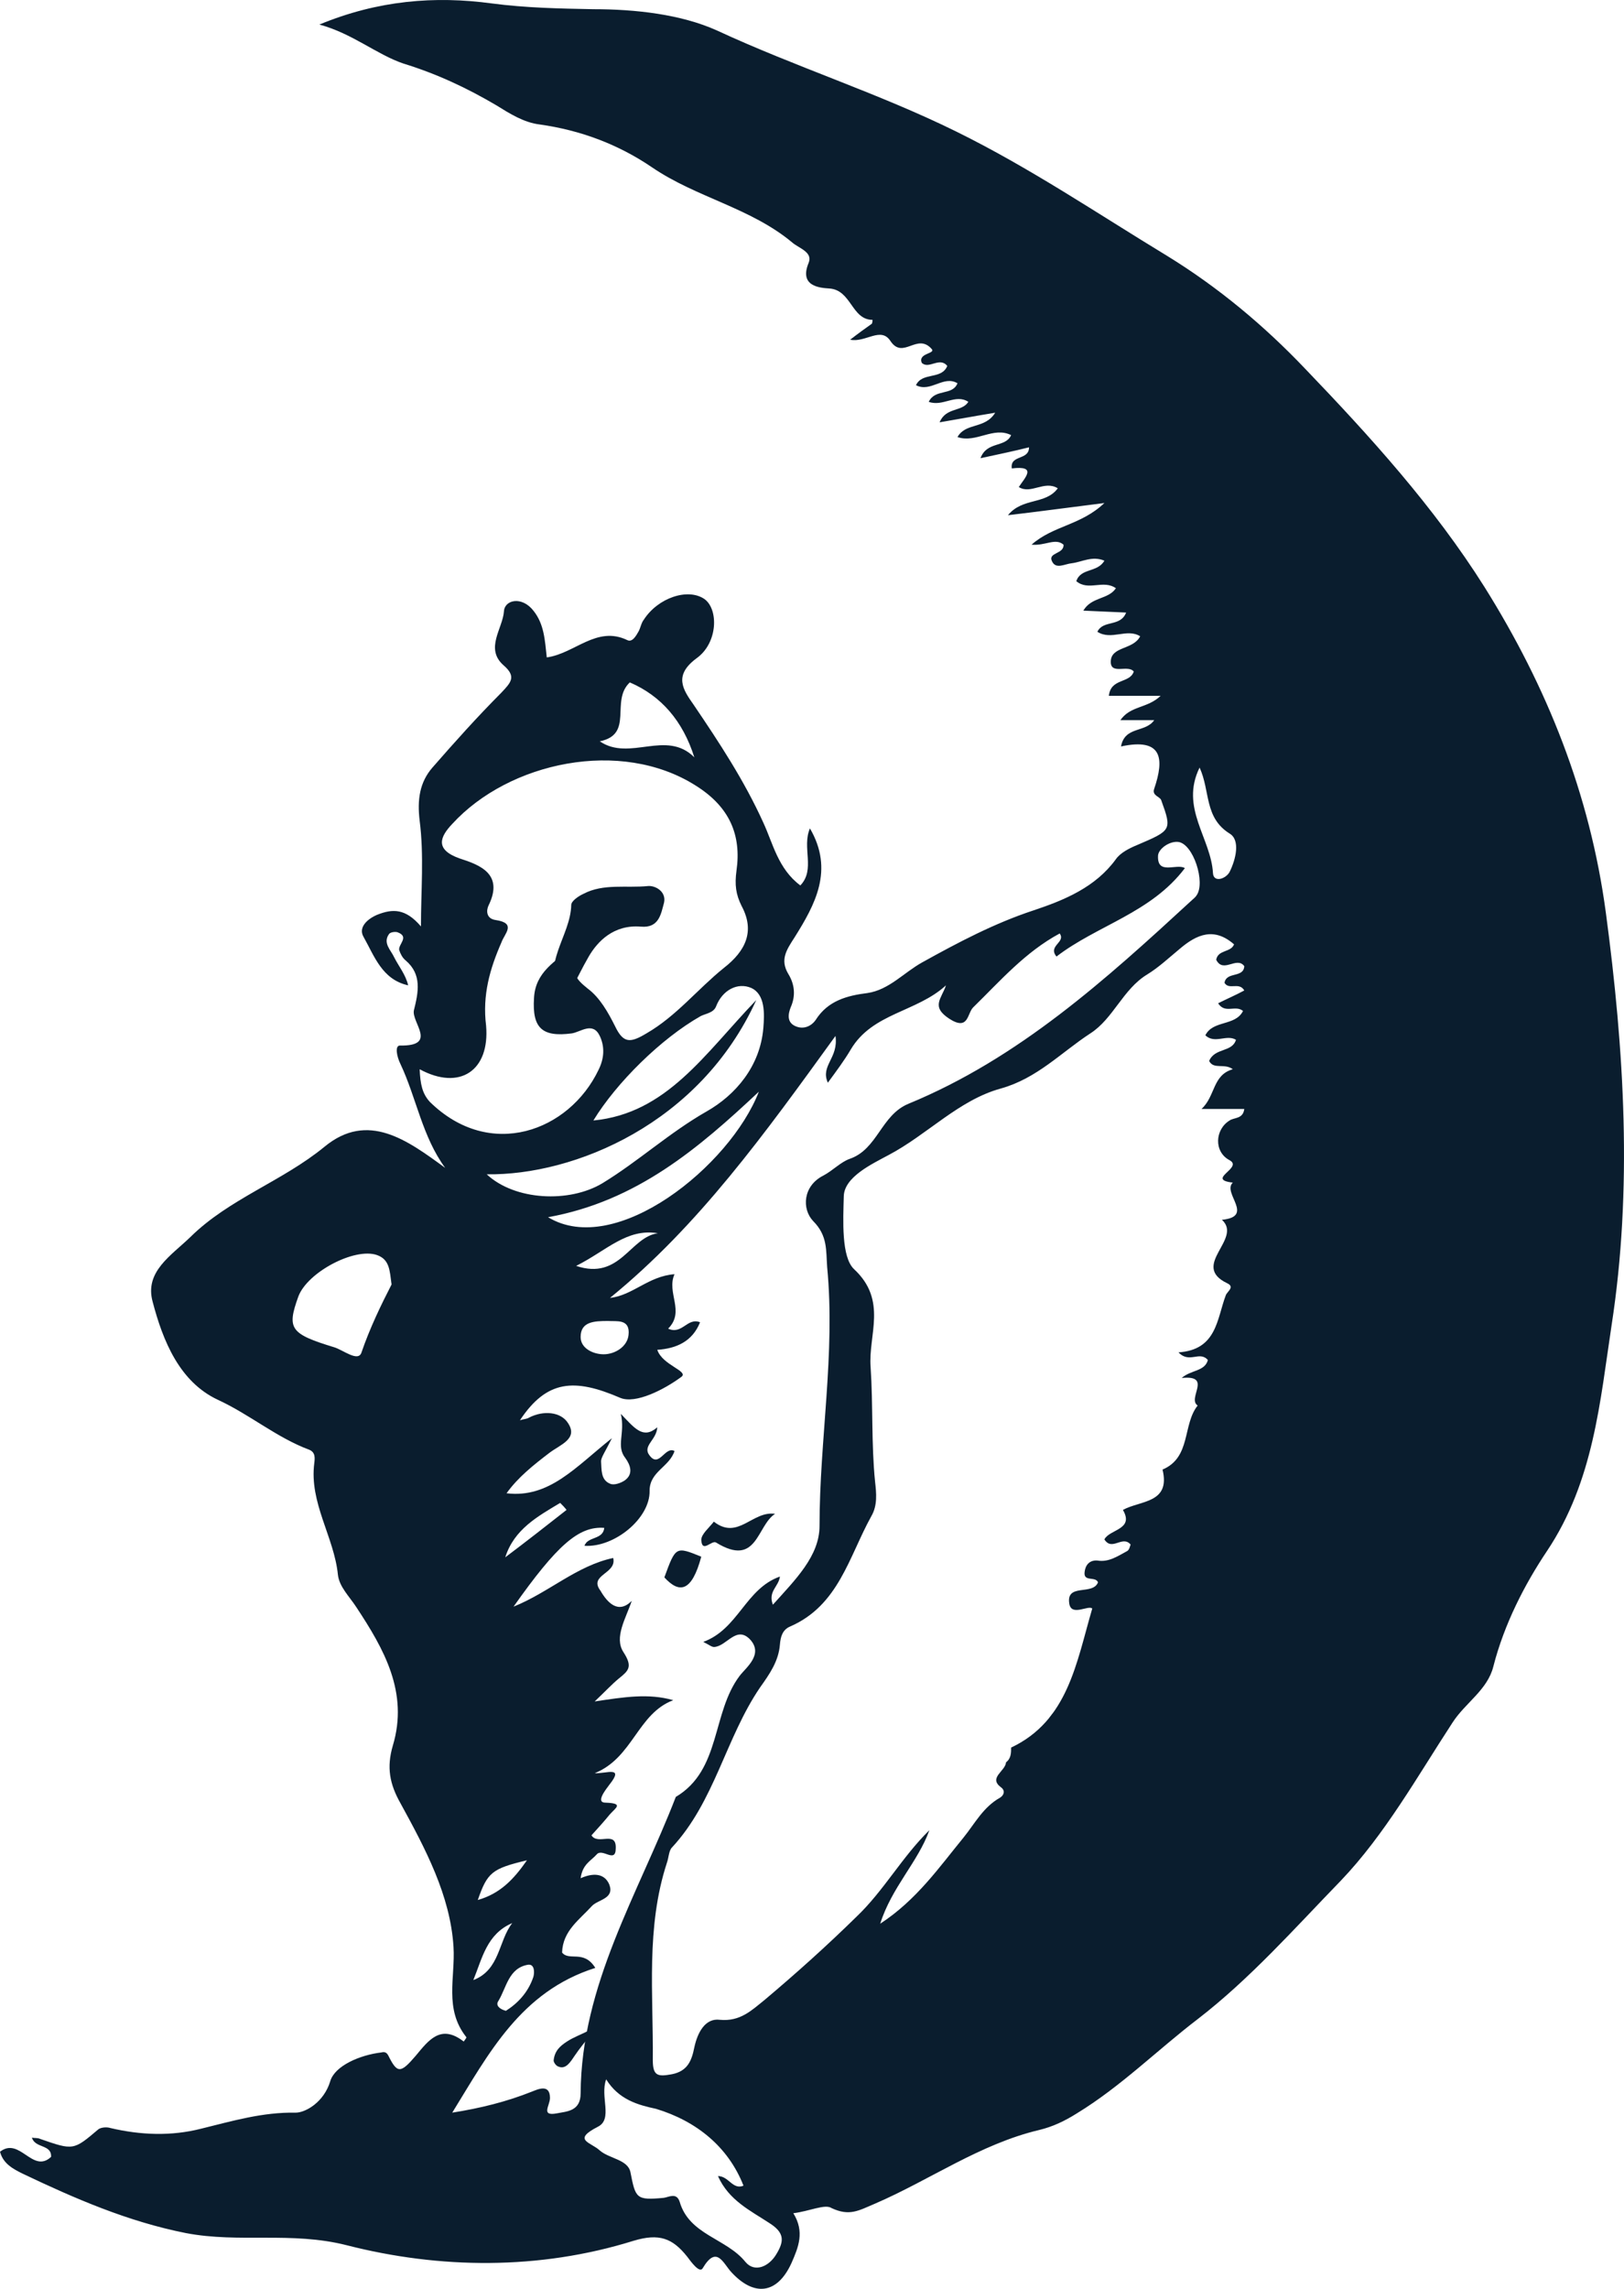 <?xml version="1.0" encoding="UTF-8"?>
<svg width="44px" height="62px" viewBox="0 0 44 62" version="1.1" xmlns="http://www.w3.org/2000/svg" xmlns:xlink="http://www.w3.org/1999/xlink">
    <!-- Generator: Sketch 61.2 (89653) - https://sketch.com -->
    <title>Hela-gubbilden-imagetrace</title>
    <desc>Created with Sketch.</desc>
    <g id="Symbols" stroke="none" stroke-width="1" fill="none" fill-rule="evenodd">
        <g id="Mnu-mobile" transform="translate(-25, -13)" fill="#0A1D2E" fill-rule="nonzero">
            <g id="Group">
                <g id="Hela-gubbilden-imagetrace" transform="translate(25, 13)">
                    <path d="M21.494,59.952 C21.806,60.456 21.633,60.872 21.442,61.306 C21.061,62.139 20.438,62.225 19.815,61.549 C19.59,61.306 19.417,60.803 19.037,61.445 C18.95,61.583 18.725,61.271 18.621,61.132 C18.223,60.629 17.86,60.49 17.168,60.698 C14.606,61.497 11.907,61.462 9.397,60.82 C7.892,60.438 6.49,60.768 5.036,60.49 C3.461,60.178 2.025,59.553 0.606,58.877 C0.363,58.755 0.087,58.616 0,58.287 C0.536,57.87 0.883,58.894 1.384,58.426 C1.402,58.079 0.952,58.2 0.865,57.905 C0.935,57.922 1.021,57.905 1.09,57.94 C1.99,58.252 1.99,58.252 2.665,57.679 C2.734,57.627 2.89,57.61 2.994,57.645 C3.807,57.836 4.638,57.87 5.451,57.662 C6.299,57.454 7.113,57.211 8.013,57.228 C8.272,57.228 8.774,56.951 8.947,56.378 C9.068,55.962 9.743,55.667 10.332,55.597 C10.401,55.58 10.47,55.58 10.522,55.684 C10.764,56.17 10.851,56.17 11.266,55.684 C11.612,55.268 11.941,54.817 12.564,55.302 C12.582,55.268 12.651,55.198 12.633,55.181 C12.028,54.418 12.339,53.567 12.287,52.735 C12.201,51.347 11.526,50.08 10.851,48.848 C10.557,48.328 10.47,47.876 10.643,47.286 C11.076,45.846 10.401,44.667 9.657,43.539 C9.466,43.244 9.19,42.984 9.155,42.654 C9.051,41.63 8.376,40.711 8.515,39.635 C8.532,39.496 8.549,39.34 8.376,39.27 C7.494,38.941 6.767,38.316 5.901,37.917 C4.863,37.431 4.413,36.321 4.136,35.263 C3.911,34.447 4.638,34.013 5.157,33.51 C6.213,32.469 7.649,32.001 8.791,31.064 C9.968,30.092 11.041,30.89 12.062,31.636 C11.439,30.786 11.284,29.745 10.851,28.825 C10.747,28.617 10.695,28.322 10.834,28.322 C11.872,28.34 11.145,27.698 11.214,27.368 C11.335,26.882 11.439,26.396 10.989,26.015 C10.903,25.945 10.851,25.841 10.816,25.737 C10.782,25.581 11.11,25.373 10.764,25.251 C10.695,25.234 10.574,25.251 10.539,25.303 C10.366,25.546 10.591,25.737 10.678,25.928 C10.799,26.171 10.989,26.396 11.059,26.691 C10.349,26.535 10.141,25.893 9.847,25.373 C9.709,25.13 9.934,24.904 10.211,24.783 C10.643,24.609 10.989,24.609 11.405,25.095 C11.405,24.141 11.491,23.169 11.37,22.232 C11.301,21.66 11.37,21.191 11.716,20.792 C12.322,20.098 12.928,19.421 13.585,18.762 C13.845,18.485 14.001,18.328 13.637,18.016 C13.135,17.565 13.62,17.027 13.654,16.559 C13.672,16.246 14.139,16.142 14.451,16.541 C14.745,16.906 14.762,17.339 14.814,17.808 C15.575,17.704 16.164,16.94 16.995,17.339 C17.133,17.409 17.237,17.218 17.306,17.096 C17.358,16.992 17.375,16.871 17.445,16.784 C17.825,16.194 18.639,15.917 19.089,16.229 C19.469,16.507 19.452,17.409 18.881,17.825 C18.241,18.294 18.5,18.675 18.794,19.092 C19.487,20.115 20.162,21.139 20.681,22.284 C20.94,22.839 21.079,23.534 21.684,23.985 C22.1,23.551 21.719,22.961 21.944,22.44 C22.602,23.568 22.083,24.505 21.529,25.39 C21.304,25.737 21.131,25.997 21.356,26.379 C21.529,26.657 21.563,26.969 21.425,27.281 C21.356,27.455 21.304,27.698 21.563,27.802 C21.771,27.889 21.979,27.802 22.1,27.628 C22.429,27.108 22.948,26.969 23.502,26.9 C24.09,26.813 24.488,26.344 24.99,26.067 C25.959,25.529 26.946,25.008 28.001,24.661 C28.832,24.384 29.68,24.037 30.234,23.273 C30.355,23.1 30.597,22.978 30.805,22.892 C31.739,22.492 31.757,22.492 31.462,21.677 C31.428,21.573 31.203,21.556 31.272,21.365 C31.549,20.549 31.497,19.977 30.372,20.22 C30.476,19.664 31.03,19.855 31.272,19.508 C30.961,19.508 30.684,19.508 30.355,19.508 C30.632,19.109 31.082,19.196 31.445,18.849 C30.926,18.849 30.493,18.849 30.043,18.849 C30.095,18.363 30.614,18.519 30.718,18.19 C30.563,17.999 30.113,18.276 30.095,17.947 C30.078,17.496 30.701,17.617 30.891,17.235 C30.528,17.01 30.113,17.357 29.732,17.114 C29.888,16.784 30.355,16.992 30.511,16.593 C30.13,16.576 29.766,16.559 29.351,16.541 C29.576,16.16 30.026,16.246 30.234,15.934 C29.888,15.691 29.49,16.021 29.161,15.743 C29.282,15.379 29.732,15.518 29.922,15.188 C29.593,15.049 29.316,15.223 29.04,15.257 C28.849,15.275 28.607,15.431 28.503,15.205 C28.382,14.962 28.832,15.014 28.815,14.754 C28.59,14.563 28.33,14.789 27.949,14.754 C28.538,14.234 29.282,14.234 29.922,13.626 C28.953,13.748 28.192,13.852 27.309,13.956 C27.707,13.47 28.33,13.678 28.659,13.227 C28.295,13.002 27.932,13.401 27.603,13.193 C27.759,12.95 28.122,12.603 27.413,12.689 C27.361,12.308 27.88,12.481 27.88,12.117 C27.465,12.221 27.049,12.308 26.565,12.412 C26.738,11.943 27.24,12.134 27.395,11.787 C26.911,11.544 26.444,12.013 25.942,11.839 C26.167,11.44 26.686,11.631 26.963,11.18 C26.426,11.267 25.976,11.353 25.457,11.44 C25.63,11.024 26.063,11.163 26.236,10.885 C25.89,10.659 25.544,11.024 25.163,10.885 C25.336,10.521 25.803,10.729 25.942,10.382 C25.561,10.156 25.215,10.642 24.817,10.434 C24.99,10.069 25.509,10.295 25.665,9.913 C25.457,9.653 25.163,10.017 24.973,9.827 C24.869,9.566 25.336,9.584 25.25,9.462 C24.852,8.994 24.471,9.757 24.125,9.237 C23.865,8.838 23.45,9.289 23.034,9.202 C23.259,9.028 23.45,8.89 23.623,8.768 C23.64,8.716 23.64,8.699 23.64,8.664 C23.069,8.664 23.069,7.849 22.463,7.814 C22.186,7.797 21.65,7.744 21.909,7.12 C22.031,6.825 21.633,6.721 21.46,6.565 C20.335,5.628 18.864,5.35 17.669,4.535 C16.752,3.91 15.731,3.528 14.624,3.372 C14.191,3.32 13.81,3.077 13.447,2.852 C12.651,2.383 11.837,2.001 10.937,1.724 C10.211,1.481 9.553,0.908 8.653,0.665 C10.245,0.006 11.785,-0.115 13.326,0.093 C14.243,0.214 15.16,0.232 16.077,0.249 C17.22,0.249 18.448,0.388 19.417,0.822 C21.546,1.811 23.796,2.522 25.907,3.563 C27.915,4.552 29.732,5.784 31.618,6.929 C33.003,7.779 34.249,8.82 35.356,9.983 C37.121,11.822 38.852,13.73 40.219,15.899 C41.915,18.606 43.075,21.504 43.507,24.713 C44.009,28.461 44.234,32.209 43.663,35.904 C43.352,37.952 43.179,40.121 41.915,42.012 C41.31,42.914 40.756,43.99 40.462,45.135 C40.306,45.777 39.7,46.124 39.354,46.662 C38.402,48.119 37.52,49.698 36.325,50.947 C35.079,52.231 33.868,53.602 32.449,54.695 C31.359,55.528 30.372,56.517 29.178,57.246 C28.849,57.454 28.52,57.61 28.157,57.697 C26.547,58.079 25.198,59.05 23.709,59.692 C23.259,59.883 23.017,60.039 22.532,59.814 C22.359,59.692 21.927,59.9 21.494,59.952 Z M17.116,43.365 L17.116,43.365 C16.96,43.834 16.631,44.354 16.891,44.753 C17.15,45.152 17.029,45.256 16.77,45.465 C16.579,45.621 16.406,45.812 16.112,46.089 C16.925,45.968 17.566,45.864 18.241,46.055 C17.271,46.419 17.15,47.616 16.112,48.033 C16.423,48.05 16.925,47.824 16.51,48.345 C16.406,48.484 16.129,48.831 16.406,48.831 C16.908,48.848 16.683,48.969 16.527,49.143 C16.372,49.334 16.198,49.525 16.025,49.716 C16.198,49.993 16.7,49.577 16.683,50.063 C16.683,50.496 16.32,50.045 16.164,50.236 C16.008,50.41 15.783,50.496 15.731,50.878 C16.043,50.739 16.372,50.722 16.51,51.052 C16.648,51.433 16.216,51.451 16.043,51.624 C15.697,52.006 15.247,52.301 15.229,52.891 C15.42,53.134 15.818,52.804 16.129,53.307 C14.104,53.949 13.239,55.632 12.253,57.228 C13.014,57.107 13.724,56.933 14.416,56.656 C14.554,56.604 14.901,56.43 14.901,56.829 C14.901,57.037 14.641,57.332 15.091,57.246 C15.35,57.194 15.731,57.194 15.731,56.708 C15.749,53.758 17.289,51.312 18.31,48.675 C19.539,47.946 19.279,46.402 20.04,45.395 C20.213,45.17 20.681,44.823 20.335,44.424 C19.954,44.007 19.694,44.597 19.348,44.614 C19.279,44.614 19.227,44.562 19.054,44.476 C20.006,44.129 20.196,43.036 21.131,42.706 C21.096,42.984 20.802,43.105 20.94,43.469 C21.546,42.793 22.204,42.151 22.204,41.335 C22.204,38.993 22.636,36.668 22.411,34.326 C22.377,33.874 22.429,33.475 22.031,33.076 C21.719,32.747 21.754,32.122 22.308,31.844 C22.567,31.706 22.775,31.48 23.017,31.393 C23.779,31.133 23.865,30.213 24.609,29.901 C27.603,28.669 29.957,26.535 32.293,24.384 C32.328,24.349 32.38,24.314 32.414,24.262 C32.674,23.915 32.328,22.839 31.912,22.805 C31.67,22.787 31.393,22.996 31.376,23.169 C31.341,23.724 31.878,23.377 32.103,23.516 C31.186,24.731 29.732,25.06 28.624,25.911 C28.382,25.616 28.884,25.529 28.711,25.286 C27.776,25.789 27.101,26.57 26.374,27.281 C26.201,27.437 26.253,27.941 25.717,27.594 C25.215,27.264 25.509,27.056 25.63,26.691 C24.834,27.42 23.64,27.437 23.052,28.426 C22.879,28.721 22.671,28.999 22.429,29.329 C22.221,28.86 22.723,28.669 22.636,28.062 C20.715,30.717 18.933,33.198 16.527,35.158 C17.15,35.089 17.566,34.568 18.275,34.516 C18.05,35.02 18.569,35.523 18.102,35.991 C18.483,36.165 18.621,35.679 18.967,35.818 C18.76,36.338 18.327,36.529 17.808,36.564 C17.946,36.98 18.656,37.136 18.466,37.293 C17.998,37.64 17.22,38.039 16.804,37.865 C15.558,37.327 14.814,37.379 14.087,38.472 C14.191,38.438 14.277,38.438 14.329,38.403 C14.727,38.195 15.195,38.247 15.385,38.542 C15.679,38.976 15.177,39.132 14.883,39.357 C14.451,39.687 14.035,40.017 13.724,40.45 C14.883,40.589 15.593,39.739 16.579,38.958 C16.389,39.34 16.285,39.479 16.285,39.583 C16.302,39.791 16.268,40.086 16.527,40.19 C16.631,40.242 16.821,40.173 16.925,40.103 C17.168,39.93 17.081,39.687 16.943,39.496 C16.683,39.166 16.943,38.837 16.821,38.299 C17.202,38.698 17.427,38.993 17.808,38.663 C17.791,39.01 17.393,39.166 17.6,39.427 C17.86,39.774 18.016,39.166 18.275,39.305 C18.137,39.739 17.6,39.86 17.6,40.381 C17.618,41.127 16.648,41.925 15.835,41.873 C15.922,41.613 16.337,41.717 16.372,41.387 C15.679,41.335 15.091,41.856 13.914,43.521 C14.866,43.14 15.627,42.411 16.614,42.203 C16.718,42.637 15.939,42.654 16.268,43.088 C16.458,43.417 16.752,43.73 17.116,43.365 Z M27.257,47.738 C27.395,47.633 27.395,47.477 27.395,47.339 C28.936,46.61 29.161,45.048 29.593,43.573 C29.49,43.469 29.022,43.799 28.97,43.435 C28.884,42.879 29.611,43.226 29.749,42.862 C29.68,42.689 29.351,42.862 29.386,42.584 C29.403,42.411 29.507,42.255 29.732,42.272 C30.043,42.324 30.286,42.151 30.545,42.012 C30.597,41.977 30.614,41.89 30.632,41.838 C30.407,41.578 30.13,42.029 29.922,41.7 C30.061,41.422 30.736,41.439 30.424,40.901 C30.891,40.641 31.722,40.728 31.497,39.808 C32.276,39.479 32.034,38.594 32.449,38.073 C32.155,37.882 32.864,37.24 32.016,37.327 C32.276,37.102 32.639,37.154 32.726,36.841 C32.501,36.581 32.224,36.946 31.93,36.633 C32.968,36.564 32.968,35.731 33.21,35.089 C33.245,34.985 33.47,34.863 33.245,34.759 C32.241,34.274 33.678,33.562 33.106,33.042 C34.006,32.955 33.106,32.313 33.401,32.035 C32.657,31.949 33.695,31.636 33.314,31.428 C32.882,31.202 32.916,30.595 33.314,30.352 C33.435,30.266 33.678,30.318 33.712,30.04 C33.349,30.04 32.985,30.04 32.553,30.04 C32.933,29.693 32.847,29.12 33.401,28.964 C33.176,28.791 32.882,28.982 32.76,28.739 C32.916,28.374 33.383,28.513 33.487,28.166 C33.228,28.01 32.916,28.288 32.657,28.045 C32.864,27.628 33.47,27.802 33.678,27.385 C33.47,27.212 33.193,27.472 33.003,27.177 C33.245,27.056 33.487,26.952 33.712,26.83 C33.574,26.587 33.297,26.83 33.176,26.622 C33.228,26.31 33.695,26.5 33.712,26.171 C33.505,25.893 33.141,26.379 32.951,25.997 C33.003,25.72 33.349,25.806 33.435,25.581 C32.899,25.112 32.432,25.303 31.964,25.702 C31.67,25.945 31.393,26.206 31.082,26.396 C30.424,26.795 30.164,27.594 29.541,27.993 C28.745,28.513 28.105,29.207 27.119,29.485 C25.976,29.797 25.128,30.734 24.073,31.289 C23.623,31.532 22.879,31.879 22.861,32.4 C22.844,33.059 22.792,34.048 23.138,34.378 C24.055,35.228 23.519,36.165 23.588,37.032 C23.657,38.056 23.605,39.114 23.709,40.138 C23.744,40.45 23.779,40.78 23.605,41.075 C23,42.168 22.723,43.487 21.408,44.059 C21.2,44.146 21.148,44.337 21.131,44.545 C21.096,44.996 20.854,45.343 20.594,45.708 C19.66,47.078 19.365,48.796 18.206,50.045 C18.119,50.132 18.119,50.323 18.068,50.462 C17.496,52.214 17.704,54.018 17.687,55.806 C17.687,56.239 17.825,56.257 18.206,56.187 C18.639,56.101 18.742,55.806 18.812,55.459 C18.898,55.06 19.106,54.66 19.504,54.713 C20.058,54.765 20.369,54.452 20.715,54.175 C21.581,53.446 22.411,52.7 23.207,51.919 C23.952,51.208 24.436,50.305 25.18,49.577 C24.869,50.444 24.159,51.121 23.848,52.11 C24.834,51.468 25.457,50.566 26.098,49.785 C26.409,49.403 26.634,48.952 27.101,48.692 C27.205,48.622 27.24,48.501 27.119,48.414 C26.772,48.154 27.24,47.98 27.257,47.738 Z M11.37,28.964 C11.387,29.363 11.439,29.624 11.647,29.849 C13.274,31.445 15.42,30.647 16.216,28.982 C16.372,28.669 16.389,28.357 16.25,28.062 C16.06,27.663 15.731,27.958 15.489,27.993 C14.693,28.097 14.416,27.854 14.468,27.038 C14.502,26.327 15.056,26.032 15.524,25.65 C15.558,25.616 15.697,25.633 15.749,25.668 C15.852,25.754 15.835,25.876 15.766,25.98 C15.454,26.327 15.575,26.5 15.922,26.778 C16.25,27.021 16.475,27.42 16.666,27.802 C16.891,28.27 17.081,28.253 17.514,27.993 C18.327,27.524 18.898,26.795 19.608,26.223 C20.213,25.754 20.456,25.217 20.092,24.54 C19.937,24.228 19.902,23.967 19.954,23.586 C20.092,22.614 19.764,21.851 18.846,21.278 C16.821,19.994 13.793,20.636 12.253,22.319 C11.924,22.666 11.768,23.013 12.46,23.256 C12.997,23.429 13.654,23.672 13.239,24.523 C13.17,24.661 13.17,24.887 13.43,24.922 C14.001,25.008 13.672,25.286 13.585,25.529 C13.274,26.24 13.066,26.952 13.17,27.784 C13.274,28.999 12.46,29.554 11.37,28.964 Z M13.187,31.81 C13.949,32.521 15.42,32.591 16.32,32.053 C17.289,31.463 18.137,30.682 19.141,30.109 C19.937,29.658 20.594,28.878 20.681,27.854 C20.715,27.455 20.733,26.934 20.352,26.761 C19.988,26.605 19.573,26.813 19.4,27.264 C19.331,27.437 19.123,27.455 18.985,27.524 C17.912,28.131 16.7,29.329 16.077,30.352 C18.068,30.161 19.089,28.548 20.49,27.09 C18.967,30.439 15.558,31.844 13.187,31.81 Z M16.423,56.326 C16.25,56.795 16.614,57.402 16.198,57.61 C15.489,57.974 16.008,58.026 16.25,58.252 C16.51,58.478 17.012,58.495 17.081,58.842 C17.22,59.553 17.237,59.605 17.981,59.536 C18.119,59.519 18.327,59.38 18.414,59.64 C18.673,60.542 19.677,60.629 20.196,61.271 C20.438,61.566 20.836,61.41 21.044,61.045 C21.252,60.698 21.252,60.473 20.836,60.213 C20.335,59.883 19.746,59.605 19.452,58.946 C19.746,58.946 19.85,59.328 20.144,59.206 C19.729,58.148 18.864,57.454 17.773,57.124 C17.289,57.02 16.77,56.881 16.423,56.326 Z M10.609,34.794 C10.557,34.412 10.557,34.117 10.211,33.996 C9.605,33.788 8.324,34.464 8.082,35.124 C7.77,35.991 7.857,36.13 9.051,36.494 C9.293,36.564 9.709,36.911 9.795,36.633 C10.02,35.974 10.332,35.332 10.609,34.794 Z M20.56,29.572 C18.933,31.098 17.254,32.538 14.849,32.972 C16.683,34.083 19.781,31.584 20.56,29.572 Z M18.812,20.515 C18.5,19.526 17.912,18.849 17.064,18.485 C16.527,18.988 17.185,19.89 16.25,20.081 C17.064,20.636 18.05,19.751 18.812,20.515 Z M32.501,20.792 C31.964,21.885 32.812,22.701 32.864,23.655 C32.882,23.915 33.21,23.811 33.314,23.62 C33.487,23.273 33.608,22.753 33.314,22.579 C32.622,22.145 32.795,21.434 32.501,20.792 Z M16.475,35.783 C16.095,35.783 15.731,35.8 15.731,36.217 C15.731,36.529 16.077,36.685 16.354,36.685 C16.666,36.685 16.995,36.477 17.029,36.165 C17.081,35.714 16.7,35.8 16.475,35.783 Z M15.61,34.291 C16.804,34.69 17.064,33.51 17.825,33.406 C16.977,33.267 16.441,33.874 15.61,34.291 Z M15.35,40.901 C15.299,40.832 15.229,40.763 15.177,40.711 C14.572,41.075 13.931,41.422 13.689,42.185 C14.243,41.769 14.797,41.335 15.35,40.901 Z M13.706,54.47 C14.035,54.261 14.312,53.966 14.451,53.55 C14.485,53.429 14.485,53.203 14.312,53.22 C13.776,53.307 13.724,53.845 13.499,54.209 C13.43,54.313 13.516,54.418 13.706,54.47 Z M13.879,52.093 C13.187,52.388 13.066,53.047 12.824,53.637 C13.551,53.359 13.499,52.578 13.879,52.093 Z M14.277,50.392 C13.326,50.618 13.205,50.722 12.945,51.468 C13.551,51.294 13.914,50.913 14.277,50.392 Z" id="Shape"></path>
                    <path d="M28.407,47.858 C28.306,47.929 28.192,48.057 28.078,47.972 C28.015,47.929 27.977,47.702 28.015,47.66 C28.356,47.248 28.179,46.496 28.76,46.255 C28.836,46.227 28.874,46.071 29,46 C28.836,46.511 28.672,47.021 28.508,47.518 C28.508,47.645 28.508,47.773 28.407,47.858 Z" id="Path"></path>
                    <path d="M21,41.007 C20.5,41.325 20.52,42.472 19.4,41.784 C19.28,41.713 19.02,42.084 19,41.713 C19,41.554 19.22,41.378 19.34,41.219 C20,41.731 20.38,40.918 21,41.007 Z" id="Path"></path>
                    <path d="M16,55.127 C15.851,55.308 15.703,55.489 15.568,55.688 C15.446,55.869 15.324,56.068 15.122,55.977 C15.068,55.959 15,55.869 15,55.815 C15.027,55.543 15.189,55.416 15.351,55.308 C15.541,55.181 15.757,55.109 15.959,55 C15.973,55.054 15.986,55.091 16,55.127 Z" id="Path"></path>
                    <path d="M18,42.729 C18.308,41.887 18.308,41.887 19,42.168 C18.744,43.121 18.41,43.177 18,42.729 C18,42.729 18,42.729 18,42.729 Z" id="Path"></path>
                    <path d="M15.179,27 C14.65,26.111 15.46,25.357 15.477,24.513 C15.477,24.408 15.675,24.272 15.808,24.212 C16.353,23.926 16.965,24.061 17.561,24.001 C17.759,23.986 18.057,24.152 17.991,24.453 C17.908,24.754 17.858,25.146 17.362,25.101 C16.634,25.041 16.188,25.493 15.94,25.93 C15.56,26.593 15.642,26.638 15.179,27 Z" id="Path"></path>
                </g>
            </g>
        </g>
    </g>
</svg>